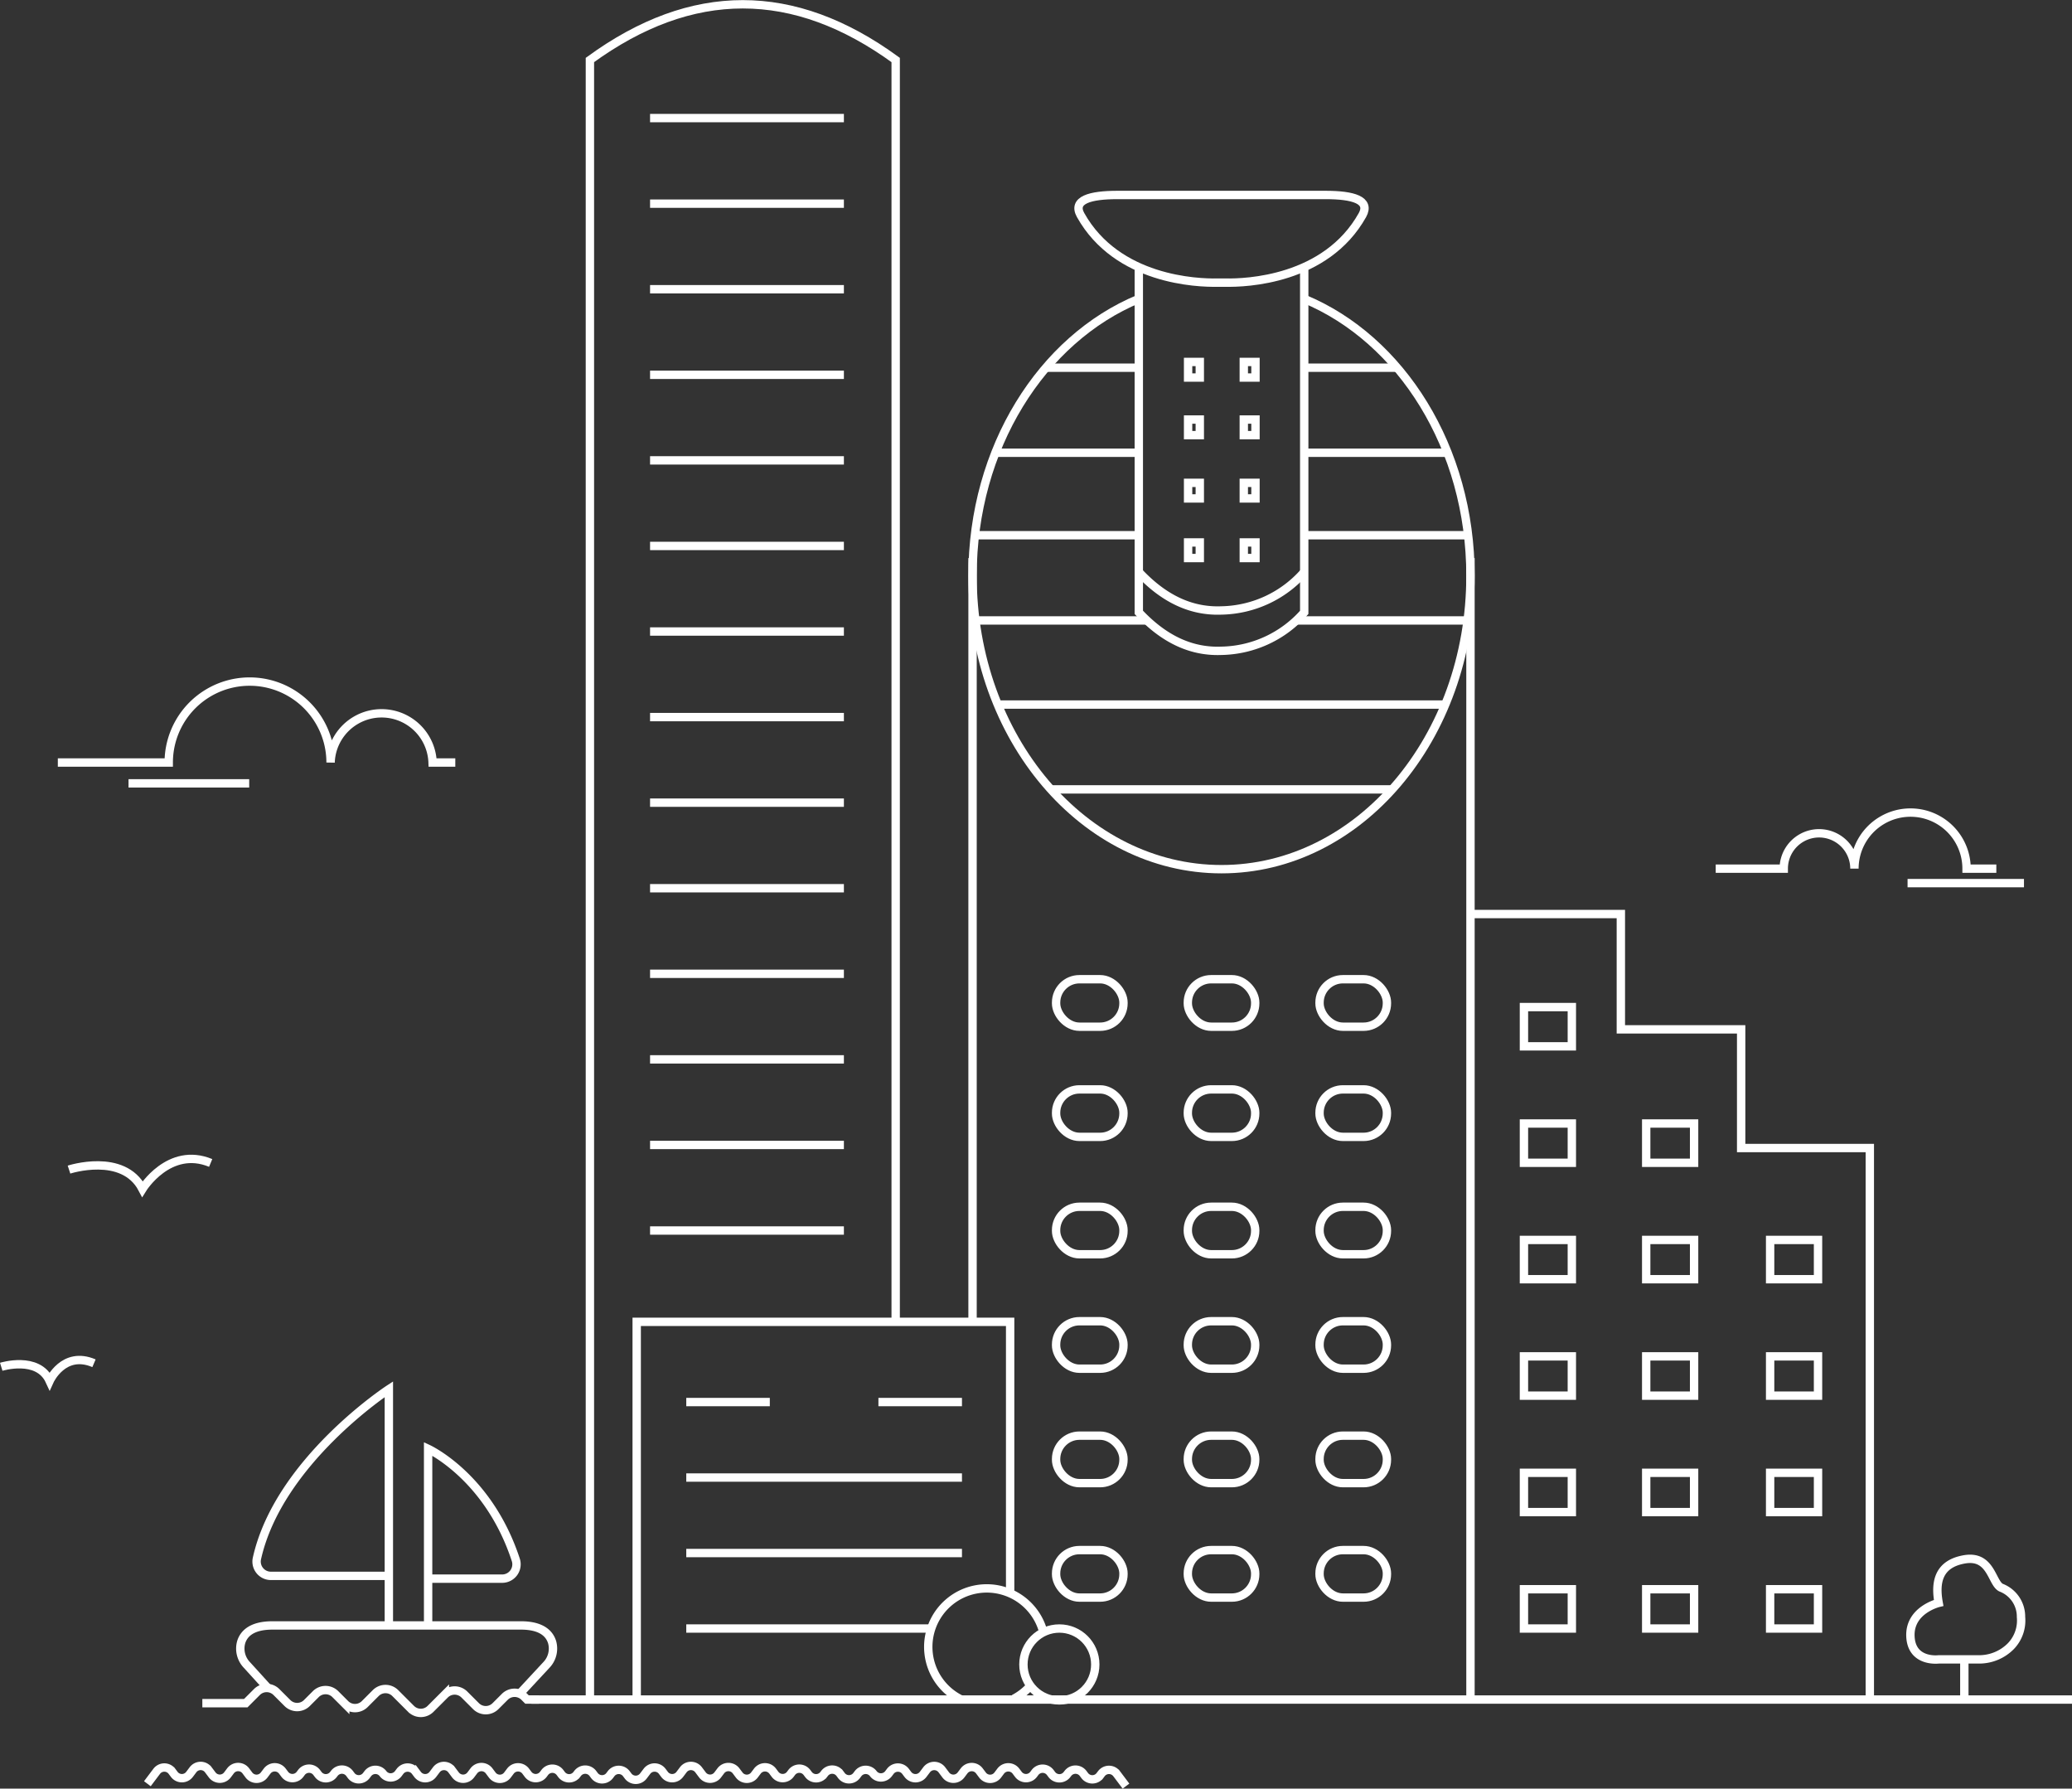 <svg xmlns="http://www.w3.org/2000/svg" width="247.616" height="213.698" viewBox="0 0 247.616 213.698"><rect x="0" y="0" width="247.616" height="213.698" fill="#333333" stroke="none"/><defs><style>.a{fill:none;stroke:#fff;stroke-miterlimit:10;}</style></defs><g transform="translate(-69.418 -42.96)"><g transform="translate(297.722 229.203)"><line class="a" y1="4.639" transform="translate(6.445 12.012)"/><path class="a" d="M362.189,290.945h4.746a5.323,5.323,0,0,0,3.88-1.579,4.408,4.408,0,0,0,1.214-3.482,3.7,3.7,0,0,0-2.389-3.514c-1.125-.562-1.176-3.937-4.383-3.375s-3.49,2.882-3.068,5.2c0,0-3.514.844-3.374,4.007S362.189,290.945,362.189,290.945Z" transform="translate(-358.811 -278.932)"/></g><path class="a" d="M78.14,155.729H91.393a9.671,9.671,0,1,1,19.342,0,6.1,6.1,0,0,1,12.192,0h2.713" transform="translate(-1.811 -21.666)"/><line class="a" x2="14.422" transform="translate(84.777 136.552)"/><path class="a" d="M69.566,249.627s4.386-1.361,5.784,1.686c0,0,1.652-3.666,5.3-2.107" transform="translate(0 -43.37)"/><path class="a" d="M79.834,219.635s6.466-2.113,8.777,2.313c0,0,3.183-5.163,8.153-3.108" transform="translate(-2.169 -36.936)"/><path class="a" d="M362.849,172.6h-3.557a6.7,6.7,0,1,0-13.4,0,4.224,4.224,0,0,0-8.448,0h-8.131" transform="translate(-54.858 -25.857)"/><line class="a" x1="13.911" transform="translate(297.383 148.471)"/><g transform="translate(93.598 43.472)"><line class="a" x1="184.106" transform="translate(39.329 202.543)"/><path class="a" d="M339.885,275.118V209.223H324.509V195.045H310.132V181.267H292.161" transform="translate(-140.611 -72.574)"/><line class="a" y1="136.382" transform="translate(151.55 66.161)"/><line class="a" y1="91.254" transform="translate(92.045 66.161)"/><path class="a" d="M165.841,288.163V243.035H210.47v32.249" transform="translate(-113.932 -85.62)"/><circle class="a" cx="4.293" cy="4.293" r="4.293" transform="translate(98.125 194.057)"/><path class="a" d="M213.955,296.691a6.99,6.99,0,1,1,9.817-8.039" transform="translate(-123.261 -94.147)"/><path class="a" d="M224.964,298.159a7.034,7.034,0,0,1-1.991,1.555" transform="translate(-125.998 -97.262)"/><line class="a" x1="29.275" transform="translate(57.833 194.057)"/><line class="a" x1="32.947" transform="translate(57.833 185.038)"/><line class="a" x1="32.947" transform="translate(57.833 176.019)"/><line class="a" x1="9.984" transform="translate(80.796 167)"/><line class="a" x1="9.984" transform="translate(57.833 167)"/><rect class="a" width="5.724" height="4.693" transform="translate(187.36 189.364)"/><rect class="a" width="5.724" height="4.693" transform="translate(172.55 189.364)"/><rect class="a" width="5.724" height="4.693" transform="translate(157.94 189.364)"/><rect class="a" width="5.724" height="4.693" transform="translate(187.36 175.453)"/><rect class="a" width="5.724" height="4.693" transform="translate(172.55 175.453)"/><rect class="a" width="5.724" height="4.693" transform="translate(157.94 175.453)"/><rect class="a" width="5.724" height="4.693" transform="translate(187.36 161.542)"/><rect class="a" width="5.724" height="4.693" transform="translate(172.55 161.542)"/><rect class="a" width="5.724" height="4.693" transform="translate(157.94 161.542)"/><rect class="a" width="5.724" height="4.693" transform="translate(187.36 147.631)"/><rect class="a" width="5.724" height="4.693" transform="translate(172.55 147.631)"/><rect class="a" width="5.724" height="4.693" transform="translate(157.94 147.631)"/><rect class="a" width="5.724" height="4.693" transform="translate(172.55 133.72)"/><rect class="a" width="5.724" height="4.693" transform="translate(157.94 133.72)"/><rect class="a" width="5.724" height="4.693" transform="translate(157.94 119.809)"/><path class="a" d="M261.68,83.331V124.54a13.485,13.485,0,0,1-9.884,4.593c-3.4.137-6.7-1.2-9.884-4.593V83.331" transform="translate(-129.998 -51.89)"/><path class="a" d="M261.68,129.463a13.487,13.487,0,0,1-9.884,4.592c-3.4.137-6.7-1.2-9.884-4.592" transform="translate(-129.998 -61.633)"/><path class="a" d="M250.386,82.829q-.519-.009-1.038,0c-2.336.044-11.953-.269-16.321-8.073-1-1.8,1.132-2.4,4.394-2.4h24.893c3.262,0,5.391.6,4.394,2.4C262.339,82.56,252.721,82.873,250.386,82.829Z" transform="translate(-128.069 -49.573)"/><path class="a" d="M256.36,88.09c11.573,4.8,19.868,17.8,19.868,33.079,0,19.363-13.321,35.06-29.753,35.06s-29.753-15.7-29.753-35.06c0-15.281,8.3-28.278,19.868-33.079" transform="translate(-124.678 -52.895)"/><rect class="a" width="1.398" height="1.864" transform="translate(124.46 64.297)"/><rect class="a" width="1.398" height="1.864" transform="translate(117.804 64.297)"/><rect class="a" width="1.398" height="1.864" transform="translate(124.46 57.175)"/><rect class="a" width="1.398" height="1.864" transform="translate(117.804 57.175)"/><rect class="a" width="1.398" height="1.864" transform="translate(124.46 49.613)"/><rect class="a" width="1.398" height="1.864" transform="translate(117.804 49.613)"/><rect class="a" width="1.398" height="1.864" transform="translate(124.46 42.732)"/><rect class="a" width="1.398" height="1.864" transform="translate(117.804 42.732)"/><line class="a" x1="40.788" transform="translate(101.404 93.801)"/><line class="a" x1="53.476" transform="translate(95.059 83.666)"/><line class="a" x1="20.49" transform="translate(130.717 73.616)"/><line class="a" x1="19.525" transform="translate(131.682 63.434)"/><line class="a" x1="17.136" transform="translate(131.682 53.581)"/><line class="a" x1="11.1" transform="translate(131.682 43.42)"/><line class="a" x1="20.49" transform="translate(92.311 73.616)"/><line class="a" x1="19.525" transform="translate(92.311 63.434)"/><line class="a" x1="17.136" transform="translate(94.777 53.581)"/><line class="a" x1="11.1" transform="translate(100.813 43.42)"/><g transform="translate(102.029 116.481)"><rect class="a" width="8.054" height="5.674" rx="2.792" transform="translate(15.742)"/><rect class="a" width="8.054" height="5.674" rx="2.792"/><rect class="a" width="8.054" height="5.674" rx="2.792" transform="translate(31.483)"/></g><g transform="translate(102.029 129.643)"><rect class="a" width="8.054" height="5.674" rx="2.792" transform="translate(15.742)"/><rect class="a" width="8.054" height="5.674" rx="2.792"/><rect class="a" width="8.054" height="5.674" rx="2.792" transform="translate(31.483)"/></g><g transform="translate(102.029 143.668)"><rect class="a" width="8.054" height="5.674" rx="2.792" transform="translate(15.742)"/><rect class="a" width="8.054" height="5.674" rx="2.792"/><rect class="a" width="8.054" height="5.674" rx="2.792" transform="translate(31.483)"/></g><g transform="translate(102.029 157.341)"><rect class="a" width="8.054" height="5.674" rx="2.792" transform="translate(15.742)"/><rect class="a" width="8.054" height="5.674" rx="2.792"/><rect class="a" width="8.054" height="5.674" rx="2.792" transform="translate(31.483)"/></g><g transform="translate(102.029 171.013)"><rect class="a" width="8.054" height="5.674" rx="2.792" transform="translate(15.742)"/><rect class="a" width="8.054" height="5.674" rx="2.792"/><rect class="a" width="8.054" height="5.674" rx="2.792" transform="translate(31.483)"/></g><g transform="translate(102.029 184.686)"><rect class="a" width="8.054" height="5.674" rx="2.792" transform="translate(15.742)"/><rect class="a" width="8.054" height="5.674" rx="2.792"/><rect class="a" width="8.054" height="5.674" rx="2.792" transform="translate(31.483)"/></g><path class="a" d="M195.294,200.887V50.128q-18.271-13.312-36.542,0V246.015" transform="translate(-112.435 -43.472)"/><line class="a" x2="23.163" transform="translate(53.507 146.505)"/><line class="a" x2="23.163" transform="translate(53.507 136.281)"/><line class="a" x2="23.163" transform="translate(53.507 126.057)"/><line class="a" x2="23.163" transform="translate(53.507 115.834)"/><line class="a" x2="23.163" transform="translate(53.507 105.61)"/><line class="a" x2="23.163" transform="translate(53.507 95.386)"/><line class="a" x2="23.163" transform="translate(53.507 85.163)"/><line class="a" x2="23.163" transform="translate(53.507 74.939)"/><line class="a" x2="23.163" transform="translate(53.507 64.715)"/><line class="a" x2="23.163" transform="translate(53.507 54.491)"/><line class="a" x2="23.163" transform="translate(53.507 44.268)"/><line class="a" x2="23.163" transform="translate(53.507 34.044)"/><line class="a" x2="23.163" transform="translate(53.507 23.82)"/><line class="a" x2="23.163" transform="translate(53.507 13.596)"/><path class="a" d="M100.033,300.308h5.192l1.331-1.331a1.646,1.646,0,0,1,2.329,0l1.315,1.314a1.646,1.646,0,0,0,2.329,0l1.065-1.065a1.649,1.649,0,0,1,2.33,0l1.19,1.19a1.648,1.648,0,0,0,2.329,0l1.315-1.315a1.646,1.646,0,0,1,2.329,0l1.889,1.888a1.646,1.646,0,0,0,2.329,0l1.714-1.713a1.646,1.646,0,0,1,2.329,0l1.39,1.389a1.646,1.646,0,0,0,2.329,0l1.115-1.115a1.647,1.647,0,0,1,2.33,0l.324.324h1.431" transform="translate(-100.033 -97.333)"/><path class="a" d="M109.006,296.422l-2.427-2.671a2.83,2.83,0,0,1-.69-2.731c.308-1,1.24-2,3.736-2H139.31c2.5,0,3.428,1,3.736,2a2.83,2.83,0,0,1-.69,2.731l-3.189,3.433" transform="translate(-101.246 -95.332)"/><path class="a" d="M124.058,281.467V253.245s-13.187,8.613-15.768,20.228a1.709,1.709,0,0,0,1.675,2.07h14.093" transform="translate(-101.768 -87.776)"/><path class="a" d="M134.24,283.374v-21.1s7.213,3.3,10.477,13.258a1.715,1.715,0,0,1-1.625,2.25H134.24" transform="translate(-107.258 -89.683)"/></g><path class="a" d="M208.657,312.714l-1.119-1.486a1.141,1.141,0,0,0-1.823,0l-.168.222a1.14,1.14,0,0,1-1.823,0l-.189-.252a1.141,1.141,0,0,0-1.823,0l-.1.129a1.141,1.141,0,0,1-1.823,0l-.181-.241a1.141,1.141,0,0,0-1.823,0l-.166.222a1.141,1.141,0,0,1-1.823,0l-.289-.385a1.141,1.141,0,0,0-1.823,0l-.352.467a1.141,1.141,0,0,1-1.823,0l-.374-.5a1.141,1.141,0,0,0-1.823,0l-.369.49a1.141,1.141,0,0,1-1.823,0l-.466-.619a1.14,1.14,0,0,0-1.823,0l-.419.556a1.141,1.141,0,0,1-1.823,0l-.276-.367a1.141,1.141,0,0,0-1.823,0l-.206.274a1.141,1.141,0,0,1-1.823,0h0a1.141,1.141,0,0,0-1.823,0l-.168.222a1.14,1.14,0,0,1-1.823,0l-.189-.252a1.141,1.141,0,0,0-1.823,0l-.1.129a1.141,1.141,0,0,1-1.823,0l-.181-.241a1.141,1.141,0,0,0-1.823,0l-.166.222a1.141,1.141,0,0,1-1.823,0l-.289-.385a1.141,1.141,0,0,0-1.823,0l-.352.467a1.141,1.141,0,0,1-1.823,0l-.374-.5a1.141,1.141,0,0,0-1.823,0l-.369.49a1.141,1.141,0,0,1-1.823,0l-.466-.619a1.14,1.14,0,0,0-1.823,0l-.419.556a1.141,1.141,0,0,1-1.823,0l-.28-.372a1.142,1.142,0,0,0-1.821,0l-.431.568a1.142,1.142,0,0,1-1.821,0l-.211-.282a1.141,1.141,0,0,0-1.823,0l-.168.222a1.141,1.141,0,0,1-1.823,0l-.189-.252a1.141,1.141,0,0,0-1.823,0l-.1.129a1.141,1.141,0,0,1-1.823,0l-.181-.241a1.141,1.141,0,0,0-1.823,0l-.166.222a1.141,1.141,0,0,1-1.823,0l-.289-.385a1.141,1.141,0,0,0-1.823,0l-.352.467a1.141,1.141,0,0,1-1.823,0l-.374-.5a1.141,1.141,0,0,0-1.823,0l-.369.49a1.141,1.141,0,0,1-1.823,0l-.466-.619a1.14,1.14,0,0,0-1.823,0l-.419.556a1.141,1.141,0,0,1-1.823,0l-.276-.367a1.141,1.141,0,0,0-1.823,0l-.206.274a1.141,1.141,0,0,1-1.823,0h0a1.141,1.141,0,0,0-1.823,0l-.168.222a1.14,1.14,0,0,1-1.823,0l-.189-.252a1.141,1.141,0,0,0-1.823,0l-.1.129a1.141,1.141,0,0,1-1.823,0l-.181-.241a1.141,1.141,0,0,0-1.823,0l-.166.222a1.141,1.141,0,0,1-1.823,0l-.289-.385a1.141,1.141,0,0,0-1.823,0l-.352.467a1.142,1.142,0,0,1-1.824,0l-.373-.5a1.141,1.141,0,0,0-1.823,0l-.369.49a1.141,1.141,0,0,1-1.823,0l-.466-.619a1.141,1.141,0,0,0-1.823,0l-.419.556a1.141,1.141,0,0,1-1.823,0l-.276-.367a1.141,1.141,0,0,0-1.823,0l-1.116,1.482" transform="translate(-4.678 -56.356)"/></g></svg>